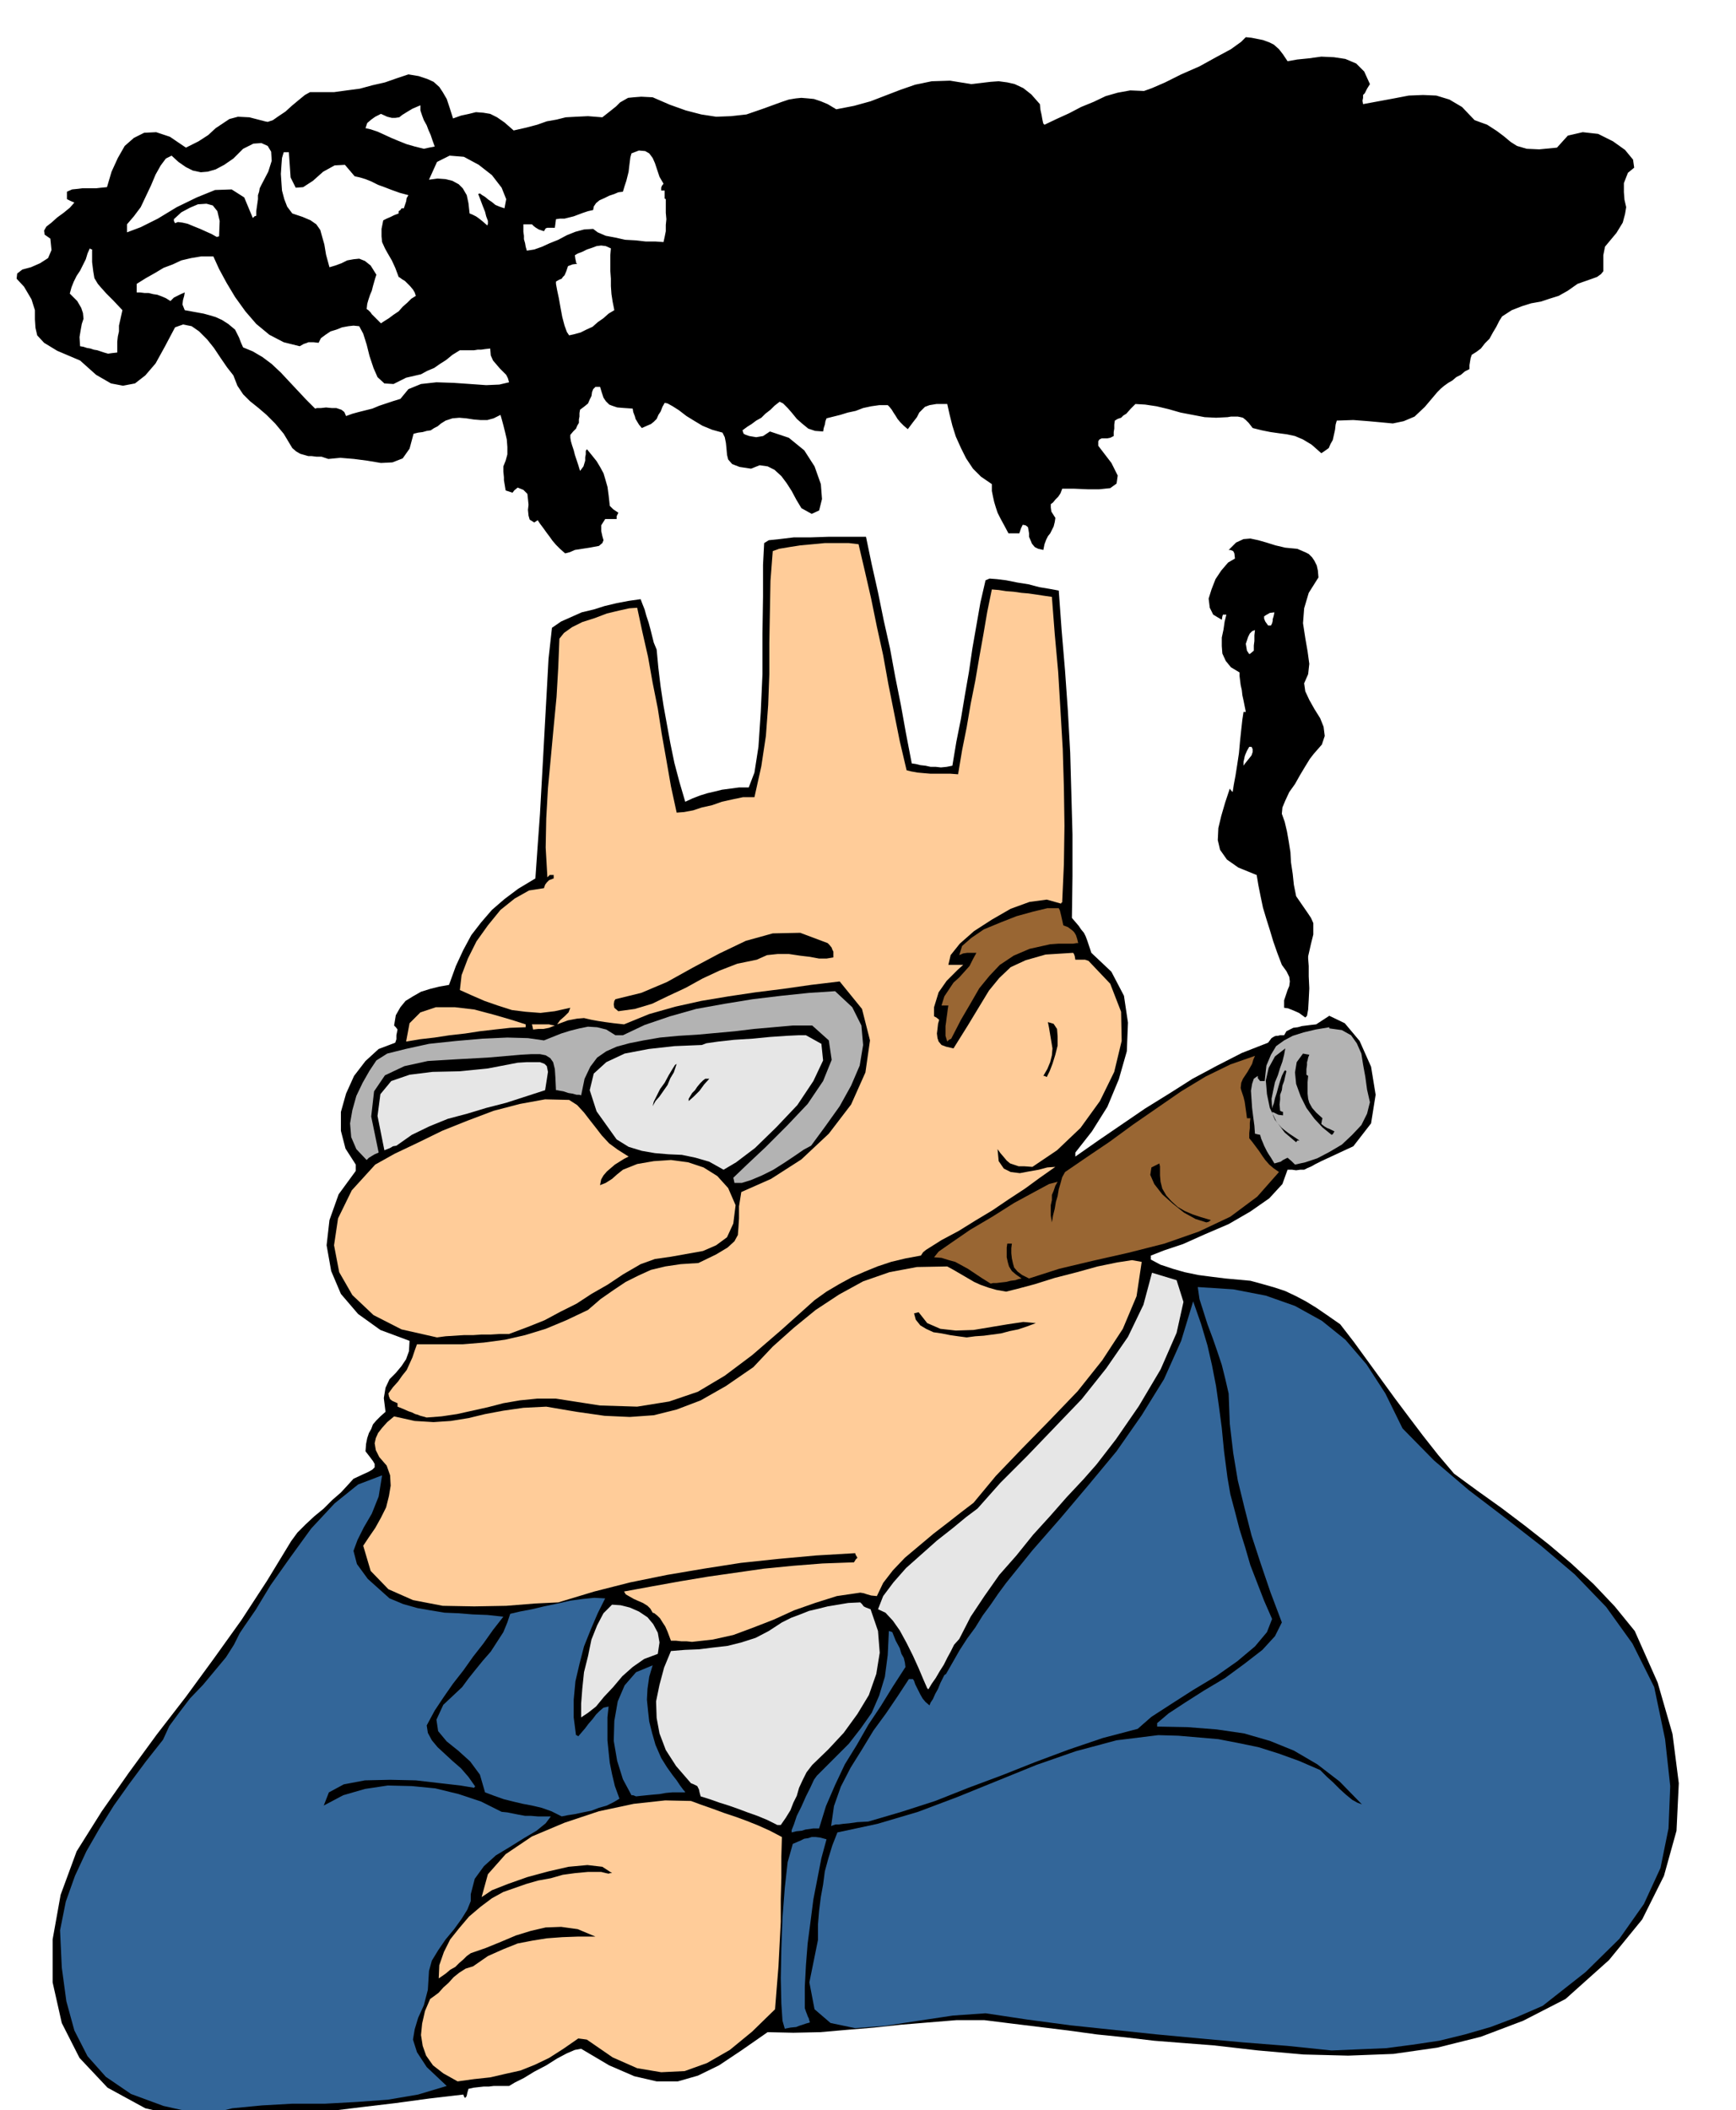 <svg xmlns="http://www.w3.org/2000/svg" width="490.455" height="595.802" fill-rule="evenodd" stroke-linecap="round" preserveAspectRatio="none" viewBox="0 0 3035 3687"><style>.brush1{fill:#000}.pen1{stroke:none}.brush2{fill:#369}.brush3{fill:#fc9}.brush4{fill:#e6e6e6}.brush5{fill:#963}.brush6{fill:#b3b3b3}</style><path d="m341 3704-87-20-66-36-49-52-31-61-16-71v-75l14-78 28-76 44-70 47-67 49-67 51-66 49-67 48-67 45-69 42-69 11-15 14-14 15-14 17-14 15-15 15-13 12-13 10-11 15-7 11-5 7-4 4-4v-6l-3-5-6-8-7-9 1-13 2-10 3-9 4-7 3-8 6-7 7-7 9-8-3-24 3-18 7-15 11-11 10-12 8-12 5-14 1-18-51-19-39-28-30-35-17-40-8-45 5-44 16-45 30-41v-11l-18-28-8-31v-33l9-32 14-31 20-26 23-21 29-11 1-3 1-3v-7l1-5 1-5-3-4-3-3 3-18 8-14 9-11 13-8 14-8 16-5 16-4 17-3 12-33 13-28 14-26 17-22 19-22 22-19 24-18 30-18 4-57 4-55 3-54 3-54 3-55 3-54 3-55 6-54 16-11 18-8 18-8 21-5 19-6 21-5 21-4 21-3 3 8 4 10 3 11 4 12 3 11 3 12 3 12 5 12 3 32 4 33 5 33 6 33 6 33 7 34 9 34 10 34 13-6 13-5 13-4 13-3 12-3 15-2 15-2h17l10-26 7-45 4-60 3-67v-71l1-65v-55l2-38 8-5 19-2 25-3h30l30-1h66l10 48 11 49 10 49 11 49 9 49 10 50 9 50 10 52 7 1 8 2 9 1 9 2h9l9 1 10-1 10-2 7-42 8-40 7-42 7-40 6-41 7-40 7-40 9-39 7-3 13 1 16 2 20 4 19 3 19 5 18 3 16 3 5 69 6 71 5 71 4 72 2 71 2 72v73l-1 73 6 7 6 7 4 6 5 6 3 6 3 8 3 9 4 12 35 33 22 42 7 47-2 50-14 49-20 48-27 43-29 37v7l40-28 41-28 41-28 42-26 41-26 43-23 43-22 46-18 6-8 5-3 3-1h3l4-1h7l4-7 6-3 6-3 8-1 7-2 8-1 8-1 9-1 23-15 27 13 26 31 20 45 8 49-8 50-31 40-56 26-10 5-7 4-7 3-6 3h-7l-7 1-7-1h-8l-9 25-23 25-33 23-38 22-42 18-38 17-33 11-23 9v7l17 9 21 7 21 6 24 5 23 3 24 3 22 2 22 2 22 6 21 6 18 6 19 9 17 9 18 11 19 13 23 16 24 31 24 33 24 33 24 33 24 32 25 33 26 33 28 33 41 30 42 30 41 31 42 33 39 33 39 36 37 39 35 43 40 90 26 90 11 86-4 83-22 79-38 76-58 71-76 68-74 38-74 28-76 19-77 11-79 3-78-2-79-7-79-9-52-4-51-4-51-6-49-5-51-7-49-6-49-6-48-6h-49l-49 4-48 4-47 5-48 4-46 4-47 1-45-1-46 32-39 26-37 18-35 10h-37l-39-9-44-19-49-29-11 2-14 6-17 9-19 12-21 11-18 11-16 8-10 6h-27l-8 1h-9l-9 1-9 1-9 2-2 7-1 5-1 2-2 2-2-3-1-3-60 7-59 8-59 7-57 7-59 5-58 5-59 2-58 3z" class="pen1 brush1"/><path d="m358 3696-72-16-57-21-44-30-32-36-23-45-14-51-8-59-3-65 10-50 16-45 20-43 23-40 25-40 27-38 29-39 30-38 11-24 17-23 19-25 23-24 20-24 20-24 14-22 10-20 8-12 20-29 26-43 34-48 37-51 41-44 41-33 42-16-6 37-12 30-14 24-11 22-7 19 6 23 19 26 38 34 24 10 25 7 23 4 24 4 24 1 25 2 26 1 28 3-18 23-17 24-18 23-17 24-18 23-16 23-16 24-14 26 2 13 7 13 10 12 13 12 13 12 15 13 13 15 12 17h-1l-1 2-24-4-35-4-43-5-45-1-44 1-37 7-26 14-9 23 34-18 38-11 40-6 42 1 41 4 41 10 39 13 36 18 10 1 10 2 10 2 11 2h10l12 1h23l-9 12-16 13-22 13-24 15-25 15-21 19-16 22-7 27v12l-6 15-10 16-13 18-15 18-13 19-11 18-5 18-2 33-7 27-10 22-6 20-3 18 7 22 17 26 35 33-50 15-53 9-55 4-55 3h-57l-53 3-52 5-48 12z" class="pen1 brush2"/><path d="m800 3637-25-14-18-14-12-17-6-17-3-19 2-20 5-22 9-21 7-5 8-6 8-9 9-8 9-10 10-8 11-7 13-4 26-18 27-12 25-10 26-5 25-4 27-2 27-1h31l-31-13-29-4-27 1-26 6-26 8-26 11-27 11-26 9-7 5-6 6-7 6-7 7-9 5-7 6-7 5-6 4 1-23 8-23 11-22 16-20 17-20 20-17 20-15 20-11 20-7 20-7 21-6 22-4 21-6 22-3 22-2h23l8 2 5 1 3-1h3l-17-11-26-3-33 3-35 8-37 10-34 12-28 11-18 12 11-40 31-35 46-31 57-24 60-20 61-13 55-6 45 1 19 7 20 7 19 7 21 7 19 7 20 8 20 9 21 11-1 34v37l-1 38v39l-2 39-2 39-3 37-3 38-40 39-39 32-40 23-39 14-41 2-42-7-43-19-45-31-7-1-8-1-26 18-25 16-25 12-25 10-27 6-26 6-28 3-29 4z" class="pen1 brush3"/><path d="m2328 3583-77-8-76-6-77-7-75-7-76-8-76-8-75-10-73-11-57 4-60 9-59 9-52 4-43-9-28-24-9-47 15-74v-27l2-24 3-24 4-22 3-23 6-22 7-23 9-23 70-15 71-21 69-26 69-28 69-28 69-24 71-19 73-9 35 1 35 3 35 3 36 7 34 7 35 11 36 13 37 16 4 4 8 8 10 9 12 12 11 10 11 9 9 5 8 3-39-40-39-30-41-24-42-17-45-13-48-7-51-4-53-1v-6l20-17 29-19 33-21 37-22 34-25 31-24 22-24 12-24-20-53-17-50-16-49-12-47-12-49-8-48-6-51-2-53-6-26-6-24-8-24-8-23-9-24-7-22-7-22-3-21 62 4 57 11 51 18 47 26 41 33 37 43 33 51 30 61 55 56 61 52 63 48 63 49 59 50 55 57 46 64 38 76 19 91 9 82-3 74-14 69-29 63-43 61-59 58-75 59-46 20-45 17-45 13-45 11-47 7-46 6-48 2-47 2z" class="pen1 brush2"/><path d="m1372 3545-4-14-2-30-1-44 1-51 2-55 4-52 5-45 9-32 7-3 7-3 6-3 7-1 6-2h7l8 1 11 3-9 33-7 36-7 36-5 39-5 38-3 38-2 38v37l2 6 2 5 1 3 2 4 1 4 1 3-7 2-6 2-6 2-5 2-10 1-10 2zm12-343v-4l4-10 5-15 8-16 8-18 8-16 6-13 5-7 29-29 27-27 21-27 19-27 13-30 10-33 5-38 2-42 3 1 3 1 6 15 7 13 3 10 4 7 2 8 1 8-22 34-21 34-22 33-20 35-21 34-17 36-16 37-12 39h-10l-7 1-7 1-6 2-10 1-8 2z" class="pen1 brush2"/><path d="m1453 3191 5-35 12-34 17-33 20-32 20-33 22-30 21-31 19-29h7l2 3 2 6 3 6 3 6 3 6 4 7 5 6 7 6 2-5 4-6 4-9 5-9 4-10 4-8 3-6 3-2 12-21 12-21 13-20 14-19 13-21 14-19 13-19 14-19 46-57 49-56 49-58 49-59 44-63 39-63 30-67 21-69 14 40 11 37 8 35 7 36 5 35 5 38 4 41 6 46 5 29 8 30 8 31 10 32 9 31 12 31 12 31 14 32-9 23-21 25-31 26-37 26-40 24-39 25-34 22-24 21-61 16-59 20-59 22-58 23-59 22-58 23-59 19-58 17-19 1-14 2-11 1-7 1h-6l-3 1-3 1-2 1z" class="pen1 brush2"/><path d="m1359 3189-18-9-17-7-17-6-16-6-17-6-16-5-17-6-16-5-2-7-1-5-2-4-1-2-6-3-5-2-26-30-18-28-11-29-5-27-1-29 6-29 8-30 12-29 24-2 25-1 24-3 26-3 24-6 25-8 23-12 23-15 16-8 16-6 15-6 17-4 16-4 18-3 18-3 21-1 3 3 3 4 4 2 8 3 13 38 3 38-6 37-13 37-20 33-24 33-27 29-28 27-10 13-7 14-6 13-4 14-6 12-5 13-8 13-9 13h-6z" class="pen1 brush4"/><path d="m982 3174-18-9-17-6-17-4-16-3-17-4-16-4-17-6-16-6-9-31-17-23-21-19-20-16-15-18-3-20 12-26 33-31 11-15 12-15 13-16 14-16 11-17 11-17 7-17 5-15 17-4 21-4 21-5 24-5 22-5 22-3 20-2 19 1-13 26-12 28-12 30-8 31-7 30-3 32v31l4 31h1l3 2 6-7 6-7 6-8 7-8 6-8 6-6 7-6 9-2-2 19v40l2 20 2 19 4 20 5 21 8 22-10 6-12 6-14 4-13 5-15 3-14 3-13 2-10 2z" class="pen1 brush2"/><path d="m1112 3139-5-2h-3l-15-28-10-32-6-35 1-35 6-34 12-28 20-23 29-12-6 20-3 21-1 19 2 20 2 18 5 20 6 21 10 23 10 16 10 14 7 9 6 9 3 4 3 4 2 2 1 2h-23l-11 1-11 2-12 1-10 1-10 1-9 1z" class="pen1 brush2"/><path d="M1016 3001v-24l2-26 3-29 7-28 6-29 10-25 11-21 15-15 15 1 16 4 16 7 15 10 10 12 8 15 3 17-3 20-24 9-20 14-18 16-16 19-16 17-14 17-14 11-12 8zm605-51-7-16-8-19-10-22-11-22-12-22-12-17-13-14-13-6 9-23 18-24 22-25 27-24 27-24 28-22 23-19 20-15 40-45 46-46 48-50 48-50 43-54 38-55 27-56 15-56 43 13 12 38-12 54-28 64-38 64-40 58-34 44-22 25-30 32-29 33-30 33-29 36-30 34-26 37-24 36-20 39-9 10-6 12-6 11-6 12-7 11-7 12-7 10-6 10-1-1-1-1z" class="pen1 brush4"/><path d="m1210 2869-10-1h-9l-9-1h-9l-3-8-3-8-4-9-4-6-5-8-5-5-5-4-3-1-4-7-5-5-8-5-7-3-9-4-7-4-7-4-3-5 49-9 50-9 48-8 49-7 49-7 51-5 51-4 55-2 3-5 3-3-3-5-1-3-68 4-66 6-66 7-64 10-65 11-64 13-63 16-63 19-41 2-50 4-56 1-55-1-52-10-43-19-31-32-13-44 10-15 11-16 10-18 9-18 5-20 3-18-1-18-6-17-13-15-6-12-2-12 2-9 4-9 7-9 9-10 12-10 36 8 33 2 30-2 31-5 29-7 32-6 35-5 40-2 53 9 49 7 44 2 42-3 40-10 42-16 44-25 48-33 34-36 37-33 38-31 41-27 42-23 46-16 48-9 53-1 11 6 12 7 12 7 12 7 11 5 14 5 14 4 17 3 20-5 30-8 35-11 39-10 36-10 34-7 26-4 17 3-9 60-24 57-36 55-43 54-49 51-48 49-46 48-39 47-21 16-23 18-26 20-25 21-25 21-21 22-17 22-11 23-10-1-7-2-6-2-6-1-41 6-38 12-37 13-35 16-36 14-35 13-36 8-36 4z" class="pen1 brush3"/><path d="m746 2477-7-2-4-1-5-2-4-1-6-3-6-2-9-4-10-4v-6l-9-4-4-3-2-5-1-5 8-11 9-10 7-10 8-10 5-11 5-11 4-12 4-11h80l37-3 37-5 35-8 36-11 36-15 38-18 22-19 23-16 21-14 22-11 22-10 25-6 27-4 31-2 31-15 20-12 12-11 6-11 1-13 1-16v-21l4-25 52-23 53-34 48-45 39-51 25-56 8-56-14-55-39-48-50 6-49 7-48 6-47 7-48 8-45 10-46 13-44 18-18-2-15-2-13-2-11-2-13-3-12 1-16 3-19 7 5-7 8-7 7-7 3-8-27 6-25 3-26-2-24-3-25-8-23-8-23-10-20-9 3-26 11-29 15-30 20-28 22-27 25-20 25-14 26-4 2-6 3-4 4-4 8-3v-6h-7l-4 4-3-52 1-51 3-53 5-53 5-54 5-52 3-52 2-50 8-10 14-10 18-9 22-7 21-8 21-5 18-4 14-1 9 42 10 44 8 45 9 45 7 45 8 45 8 46 10 46 13-1 16-3 15-5 18-4 17-6 18-4 19-4h20l12-54 8-53 4-54 2-54v-55l1-54 1-54 4-52 11-4 18-3 19-3 22-2 21-2h42l17 2 11 47 11 48 10 49 11 50 9 50 10 50 10 50 12 51 8 2 11 2 11 1 12 1h35l13 1 7-42 8-40 7-41 8-40 7-41 7-39 7-41 8-39 12 1 13 2 13 1 14 2 12 1 14 2 13 2 14 2 5 65 6 66 4 67 4 68 2 67 1 67-1 67-3 67h-1l-1 2-25-7-30 4-33 12-33 19-31 20-25 22-16 20-4 17h26l-10 9-10 10-9 9-7 10-7 10-4 13-4 13v16l4 2 5 4-2 7-1 9-1 8 1 8 2 6 5 6 8 3 13 3 25-40 20-33 17-28 18-22 20-19 26-12 35-10 48-3 1 1 1 2 1 3 1 6h17l6 2 38 40 19 49 1 51-13 54-25 51-34 47-41 39-43 29-14-1h-10l-9-3-6-2-6-5-5-6-6-7-5-7 2 21 9 13 12 6 16 2 16-3 17-3 15-4 14-1-27 19-26 19-29 19-28 19-30 18-29 18-30 16-27 17-5 4-4 6-27 5-25 6-24 8-22 9-23 10-22 12-22 13-21 15-58 52-51 44-48 36-47 28-50 17-56 9-65-2-77-12h-33l-30 3-29 5-27 7-27 6-27 6-27 4-26 2z" class="pen1 brush3"/><path d="m764 2337-62-14-49-25-37-35-23-40-9-47 7-47 24-49 41-45 34-19 40-19 43-21 45-18 45-17 46-12 44-8 42 1 14 9 12 13 10 13 11 14 10 13 13 14 15 11 19 12-8 4-8 5-8 5-7 6-7 6-6 7-4 7-2 10 10-4 11-7 9-8 10-8 25-10 29-5 30-2 30 4 27 9 24 15 19 21 13 30-4 32-11 24-19 14-23 10-28 5-28 5-28 4-25 9-31 18-27 18-28 16-26 17-28 14-28 15-30 12-32 12h-16l-16 1h-16l-15 1h-16l-16 1-16 1-15 2z" class="pen1 brush3"/><path d="m1690 2337-15-2-14-2-15-3-14-2-13-6-10-6-8-10-3-11 4-1 4-1 15 19 23 10 27 3 31-1 30-5 30-5 27-4 22 2-16 6-15 5-15 3-15 4-15 2-15 2-15 1-15 2z" class="pen1 brush1"/><path d="m1732 2243-16-10-12-8-12-8-11-6-11-6-11-3-13-4-13-1 8-10 23-16 32-22 39-23 38-24 35-19 26-14 15-4-4 7-3 9-3 7v9l-2 9v18l2 12 2-12 3-12 2-12 3-10 2-12 3-10 3-11 5-9 38-26 40-27 41-30 42-29 42-29 43-26 43-21 43-15-3 7-2 7-4 7-4 7-4 6-4 6-3 7-1 9 1 4 2 6 2 6 2 8 1 7 1 7 1 7 1 8h6l-1 8v9l-1 9v9l5 6 6 8 6 8 6 9 5 7 7 8 7 6 10 7-38 43-47 35-55 26-60 21-63 16-62 14-59 14-53 17-12-6-8-6-6-7-2-7-2-9-1-9v-9l1-8h-8l-1 7v17l2 9 2 7 5 8 7 6 10 7-5 1-6 2-8 1-8 2-9 1-8 1h-6l-4 1z" class="pen1 brush5"/><path d="m2109 2136-19-6-20-11-20-16-18-16-14-18-7-16 2-13 14-7v1l1 4v16l1 11 3 12 7 12 9 10 11 10 12 7 14 6 15 5 17 5-4 3-4 1z" class="pen1 brush1"/><path d="m1284 2067-1-5-1-4 24-23 33-31 37-37 36-38 27-40 15-37-5-34-29-26h-34l-34 3-34 3-33 4-33 3-33 3-33 2-32 3-29 5-25 5-22 6-18 8-16 11-12 16-10 21-6 29-3-1h-5l-7-2-7-1-9-3-6-1-5-1h-2l-1-22-1-15-3-12-5-7-8-5-10-2h-15l-18 1-58 5-55 3-50 3-41 9-34 16-19 28-5 44 13 63-7 3-5 3-5 3-4 4-18-19-9-21-2-24 4-23 7-25 11-23 12-21 12-18 19-12 32-8 41-9 47-5 46-4 44-2 36 1 28 4 15-6 15-6 16-5 16-4 15-3 16 1 16 4 16 10h13l38-18 44-15 46-13 50-9 49-8 50-6 48-5 46-3 30 28 16 32 3 34-6 36-15 35-20 36-25 35-25 34-13 7-16 11-18 12-19 12-20 10-19 8-16 5h-13z" class="pen1 brush6"/><path d="m1265 2044-25-14-24-7-24-5-23-1-24-2-23-4-23-7-21-13-35-49-12-37 7-29 22-20 32-15 42-8 45-5 48-2 8-3 21-3 27-3 32-2 31-3 29-2 21-1h13l27 15 3 29-17 36-28 42-37 39-37 36-33 25-22 13z" class="pen1 brush4"/><path d="m2264 2035-6-6-7-6-8 4-4 3-4 1-7 2-6-10-4-6-3-5-2-4-3-6-2-5-3-7-2-7-5-1-4-1-1-14-2-15-2-16-1-15-1-15 2-12 3-9 7-5v4l4 5h8l3-27 8-19 9-15 14-10 15-8 19-6 21-5 24-4v2l22 3 16 9 10 14 8 18 3 19 4 22 3 22 5 22-5 20-10 20-16 17-18 17-22 13-21 11-21 7-18 4z" class="pen1 brush6"/><path d="m672 2010-12-60 5-38 19-23 32-11 40-5 47-1 50-5 52-10 16-1h23l8 3 4 4 2 10-2 13-3 19-34 11-34 11-35 9-33 10-34 9-32 13-31 15-27 19-6 1-5 3-5 2-5 2z" class="pen1 brush4"/><path d="m2266 1996-20-17-15-20-11-23-5-24-2-24 5-22 11-20 18-14-2 11-3 12-4 11-4 13-5 12-3 14-3 15 1 17 1-4 2-5 2-9 3-9 3-11 3-10 3-9 4-8 2-2 2 2-2 8-2 9-3 8-1 8-3 8v8l-1 9 1 11 2 1 3 1v6l-8-1-4-2-4-2-3-1 2 7 3 7 5 6 6 7 6 5 8 6 9 6 9 6h-4l-2 3zm62-13-16-13-14-15-14-19-10-20-8-22-2-20 3-18 11-15 5 1 6 1-2 5-1 5-1 3v5l-1 7v10l3 2-1 11v20l1 9 2 7 5 9 7 8 11 10-1 4-1 6 5 4 5 3 5 2 8 4-3 5-2 1zm-1187-50 2-8 5-10 6-12 8-11 7-13 6-10 5-8 3-2-2 6-3 9-6 10-5 12-7 10-7 10-7 8-5 9zm63-9v-4l3-5 3-5 5-5 4-6 5-6 5-5 4-3h7l-9 10-8 11-10 10-9 8zm620-44 7-12 5-12 3-12 1-12-2-12-2-12-2-12-2-10 10 3 6 9 1 13v16l-4 16-5 16-5 13-5 10-4-2h-2z" class="pen1 brush1"/><path d="m1656 1820-3-10v-17l1-7 1-8 1-7 1-8 1-6h-12l5-16 8-12 8-12 10-9 9-10 9-10 6-12 6-11h-16l-7 1-7 3 5-16 16-14 22-15 29-12 28-11 29-8 25-6h20l2 4 2 8 2 9 2 9 8 3 8 6 3 3 3 5 2 6 2 8h-3l-6 1h-26l-14 1-36 8-28 12-24 16-18 19-18 22-15 26-17 29-17 33-4 2-3 3z" class="pen1 brush5"/><path d="m710 1820 6-32 19-19 27-9h33l34 4 34 9 31 9 25 8v5l-27 1-27 3-26 3-26 4-27 3-26 4-26 3-24 4zm222-21-1-5-1-4h30l4 1 6 1-10 4-10 2h-9l-9 1z" class="pen1 brush3"/><path d="m2282 1778-11-8-9-4-10-4-7-1v-13l3-9 3-9 3-7 1-8-1-8-5-10-8-11-8-21-7-20-6-20-6-19-6-20-4-19-4-20-3-18-32-13-20-14-12-17-4-17 1-21 5-21 7-24 8-24 2 3 3 3 2-13 3-16 3-19 3-20 2-22 2-19 2-18 2-13h4l-2-10-2-10-2-9-1-9-2-9-1-8-1-8v-6l-15-9-9-11-6-13-1-13v-15l3-14 2-14 3-12h-6l-1 3-1 6-15-9-6-12-2-16 5-16 7-18 10-15 12-14 12-7-1-9-2-4-5-2h-3l13-13 13-6 12-1 14 3 14 4 16 5 17 4 21 2 7 3 7 3 6 3 6 6 4 6 4 8 2 9 1 12-17 27-8 27-2 26 4 26 4 23 3 22-2 18-7 16 2 14 7 15 9 16 10 16 6 15 2 16-5 15-14 16-7 9-8 13-9 15-9 16-10 14-7 15-5 12-1 11 5 14 4 17 3 17 3 19 1 18 3 20 2 19 4 20 11 16 9 13 6 9 4 9v20l-4 16-5 22v4l1 13v18l1 21-1 20-1 17-2 11-3 3zm-108-440 2-3 4-5 4-5 4-5 2-6v-5l-2-4h-4l-4 7-3 7-1 3-1 5-1 4v7zm43-245h5l2-4 1-4v-3l1-3 1-4 1-5-8 1-7 4-3 2v4l2 5 5 7zm-33 50 2-1 6-5v-9l1-8v-10l1-9-5 2-4 4-3 6-2 6-2 6 1 6 1 6 4 6zm-1103 624-7-6-1-6 1-6 2-3 45-11 45-19 45-25 47-25 46-22 47-13 48-1 48 18 3 3 4 5 1 3 2 4v10l-12 2h-13l-16-3-17-2-20-3h-19l-19 2-18 8-34 7-31 12-30 14-29 16-30 14-29 14-30 9-29 4zm-93-800-9-8-7-7-6-7-5-7-6-8-5-7-6-8-4-6-3 2-3 2-8-5-2-7-1-10 1-9-1-10-1-9-7-7-10-4-6 5-3 4-6-2-6-2-1-6-1-6-1-6v-5l-1-10v-9l4-10 3-11v-13l-1-13-3-13-3-12-3-11-2-7-12 6-11 3h-12l-12-1-13-2-12-1-12 1-12 4-8 5-6 5-6 3-6 4-7 1-7 2-8 1-8 2-7 26-12 17-18 7-20 1-24-4-23-3-24-2-21 2-12-4h-9l-8-1h-6l-7-2-7-2-7-4-7-6-15-25-15-18-15-15-14-12-15-12-12-12-10-15-7-18-11-14-11-16-12-18-12-15-14-14-13-9-15-3-14 5-18 34-16 29-18 21-18 14-21 4-21-4-26-15-28-25-40-17-23-14-12-13-3-13-1-15v-16l-6-19-13-22-13-14 1-9 9-7 15-4 16-7 14-9 6-14-2-20-10-7-1-7 4-7 9-7 10-9 11-8 11-9 8-9-7-3-6-3v-13l9-4 10-1 8-1h24l9-1 10-1 8-27 11-24 12-21 16-14 18-9 21-1 24 8 28 19 22-11 17-11 13-12 12-8 12-8 15-4 20 1 27 7 5 1 9-3 10-7 12-8 11-10 12-10 11-9 9-5h42l22-3 23-3 22-6 22-5 20-7 21-7 18 3 15 5 11 5 10 9 6 9 7 12 5 15 6 19 14-5 14-3 12-3 13 1 12 2 12 6 13 9 16 14 22-5 19-5 17-6 17-3 16-4 18-1 21-1 25 2 14-11 10-8 7-7 7-4 7-4 10-1 13-1 20 1 30 13 28 10 27 7 26 4 26-1 27-3 29-10 33-12 12-4 12-2 10-1 12 1 10 1 12 4 12 5 15 9 31-6 29-8 26-10 26-10 26-9 29-6 32-1 37 6 17-2 17-2 14-1 15 2 13 3 15 7 14 11 15 17 1 10 2 9 1 6 1 5 1 4 2 2 21-10 22-10 21-11 22-9 21-10 21-6 22-4 24 1 14-5 23-10 28-14 32-14 29-16 26-14 18-13 8-8 10 1 10 2 10 2 11 4 8 4 9 8 7 9 8 12 17-3 20-2 22-3 22 1 20 3 19 8 14 14 10 22-5 8-4 8-3 3v5l-1 5 1 6 27-5 27-5 26-5 25-1 23 1 23 7 22 13 22 23 22 8 17 11 12 9 12 10 11 7 17 5 22 1 31-3 19-21 26-6 27 3 26 13 21 15 14 17 2 14-11 9-7 18v16l1 13 3 13-2 12-4 15-11 18-20 24-3 15v28l-4 5-7 5-14 5-20 7-17 12-16 9-16 5-15 5-17 3-16 5-18 7-17 11-5 8-5 10-6 10-6 11-8 8-7 9-8 6-8 5-2 6-1 6-1 6v7l-8 4-7 6-8 4-7 6-7 4-7 5-6 5-6 6-22 26-18 17-19 8-19 4-21-2-22-2-26-2-29 1-2 7-1 9-2 9-2 9-4 7-3 7-7 5-6 4-17-15-15-9-14-6-14-3-15-2-14-2-15-3-16-4-7-9-5-5-5-4-4-1-5-1h-12l-6 1-20 1-20-1-21-4-21-4-21-6-21-5-20-3-17-1-8 8-8 9-5 3-4 4-6 2-5 3-1 7v7l-1 6v7l-6 3-5 1h-10l-4 2-2 3v8l23 30 11 22-2 14-11 8-19 2h-21l-23-1h-21l-3 8-4 6-5 5-4 5-4 3v6l1 7 7 11-1 7-2 8-3 6-3 6-4 5-3 6-3 8-2 10-9-2-6-3-5-6-2-5-3-7v-6l-1-6-1-5-4-3-5-1-3 6-3 9h-19l-8-15-6-11-5-10-3-9-3-10-2-9-2-10v-12l-19-13-14-14-12-18-9-18-9-20-6-19-5-20-4-18h-19l-12 2-8 3-5 5-5 5-4 8-7 9-9 12-7-6-6-6-5-6-3-5-4-6-3-5-4-5-3-3h-15l-14 2-14 3-13 5-14 3-13 4-12 3-12 3-2 5-1 6-2 6-1 6-14-1-12-4-11-9-9-8-9-11-7-8-8-8-6-3-9 7-7 7-9 7-7 7-9 5-8 6-8 5-8 6 1 3 1 3 4 2 6 2 6 1 6 1 6-1 6-1 6-4 6-4 33 11 27 22 18 28 11 31 2 26-5 20-13 6-18-10-9-15-8-15-9-14-9-12-12-11-12-6-14-2-15 6-20-3-13-5-7-8-2-8-1-11-1-10-2-10-4-8-18-5-17-7-15-9-13-8-13-10-11-7-9-5-5-1-4 7-3 8-4 6-3 7-5 5-5 4-7 3-9 4-5-6-3-5-3-5-1-4-3-8-1-6-15-1-12-1-9-3-5-2-6-6-4-6-3-9-3-10h-8l-4 4-2 5-1 7-3 6-3 7-6 5-8 6-1 6v6l-1 5v6l-3 5-2 5-5 5-5 6v5l1 6 2 7 3 9 2 8 3 9 3 9 3 10 6-8 3-10v-6l1-5v-6l2-3 9 11 8 10 6 10 6 11 3 10 4 14 2 15 2 18 6 6 9 6-3 6v5h-20l-7 11v10l2 9 2 7-2 5-6 5-16 3-26 4-9 4-8 2zM189 618l7-1 9-1v-19l1-9 2-9v-10l2-9 2-9 2-9-16-17-12-12-9-10-6-7-6-10-2-12-2-16v-22l-3-1-1-1-4 9-3 10-5 10-5 10-6 9-5 10-4 10-3 11 13 13 7 12 3 9 1 10-3 9-2 11-2 12 1 16 6 1 6 2 6 1 6 2 6 1 6 2 6 2 7 2zm416 109 11-4 11-3 12-3 12-3 12-5 12-4 12-4 13-4 14-17 22-9 27-3 30 1 29 2 28 2 23-1 17-4-2-7-3-6-6-6-5-5-6-7-6-7-4-9-1-12-9 1-7 1h-6l-6 1h-25l-13 8-11 9-11 7-10 7-12 5-11 6-13 3-13 3-22 11-16-1-12-11-7-16-7-21-5-20-6-19-7-13-10-1-9 1-11 2-10 4-10 3-9 6-8 6-4 8-9-1h-9l-2 1-6 2-7 4-28-7-25-13-23-19-19-22-18-25-15-25-13-24-10-22h-21l-18 3-17 4-15 7-16 6-15 9-16 9-16 10v15h6l8 1h7l8 2 7 1 8 3 7 3 8 5 6-6 6-3 6-3 7-3-1 6-2 7-1 8 4 10 11 2 11 2 11 2 11 3 10 3 11 5 11 7 12 10 3 6 4 8 3 8 4 9 17 7 17 10 16 12 16 15 14 15 15 16 15 16 16 16 3-1h7l9-1 10 1h8l9 3 5 4 3 7zM222 406l24-9 30-15 33-20 35-17 32-13 29-1 22 14 15 36 3-3 3-1v-8l1-7 1-7 1-7v-7l2-6 1-6 3-6 12-23 6-19-1-16-6-10-11-5-14 1-18 9-17 17-16 11-15 8-14 4-12 1-14-3-12-6-13-9-12-11-10 5-9 12-9 16-8 19-9 19-9 19-12 16-12 14v14zm444 159 6-4 8-5 8-6 9-6 7-8 8-7 7-7 8-5-2-6-3-5-5-6-4-4-5-5-5-3-4-3-2-1-6-16-6-13-7-12-5-9-5-11-1-10v-13l3-15 6-3 7-3 6-3 8-3v-4l3-2 2-3h4l2-6 2-6 1-6 3-5-15-4-14-5-13-5-11-4-12-6-10-4-10-3-9-2-17-20-18 1-20 11-18 16-17 11-13 1-9-18-3-44h-9l-3 10-1 13-1 15 1 15 1 14 4 15 5 13 9 12 18 6 14 6 10 7 7 10 3 11 4 14 3 18 6 22 10-3 11-4 10-5 11-2 10-1 10 4 10 8 10 16-2 6-2 7-2 7-2 8-3 7-3 9-2 7-1 9 3 2 4 4 2 3 4 4 5 5 7 7zM377 413l2 1 4-1 1-27-4-17-8-10-11-3-15 1-14 6-15 8-13 12v3l2 4 5-2 8 1 9 2 12 5 10 4 11 5 9 4 7 4zm364-153 9-2 10-2-4-11-3-9-4-9-3-8-5-9-3-8-3-9v-9l-14 6-10 6-8 5-5 4-7 1h-6l-8-2-11-5-10 5-7 5-7 6-3 9 9 2 12 4 11 5 13 6 12 5 15 6 14 4 16 4zm111 134 1-3v-5l-3-8-2-8-4-10-3-8-3-8-2-5 3-1 4 3 5 3 6 5 6 4 6 5 7 3 9 3 3-16-8-20-17-22-23-18-26-14-25-2-22 11-14 31 15-2 14 1 12 3 11 6 7 7 7 12 3 14 2 18 5 2 6 3 3 2 4 3 5 4 8 7zm143 192 9-2 11-3 10-5 11-5 9-8 10-7 9-8 10-6-3-15-2-13-1-14v-13l-1-14v-27l1-12-9-4-8-1-8 1-8 3-9 3-8 4-8 3-5 3 1 7 1 4v2l2 2-8 1-8 3-3 9-3 7-3 3-2 3-5 2-5 3v4l2 11 3 14 3 17 3 16 4 15 4 11 4 6zm-74-148 13-2 14-5 13-6 15-6 15-8 15-6 15-4 16-1 8 6 14 6 16 3 18 4 18 1 18 2h17l14 1 2-9 2-10v-11l1-10-1-11v-24l-2-1v-14h-6v-5l1-3 3-4-7-12-4-12-4-12-4-9-6-8-7-4-11-1-13 5-2 7-1 8-1 8-1 9-2 8-2 8-3 9-3 10-8 1-7 3-9 3-8 4-9 4-6 5-4 6-1 6-9 2-9 3-8 3-8 3-8 2-8 2h-8l-7 1-1 8-1 7h-13l-3 1-3 5-9-3-5-3-4-3-3-3h-15v13l1 7v6l2 7 1 6 2 7z" class="pen1 brush1"/></svg>
